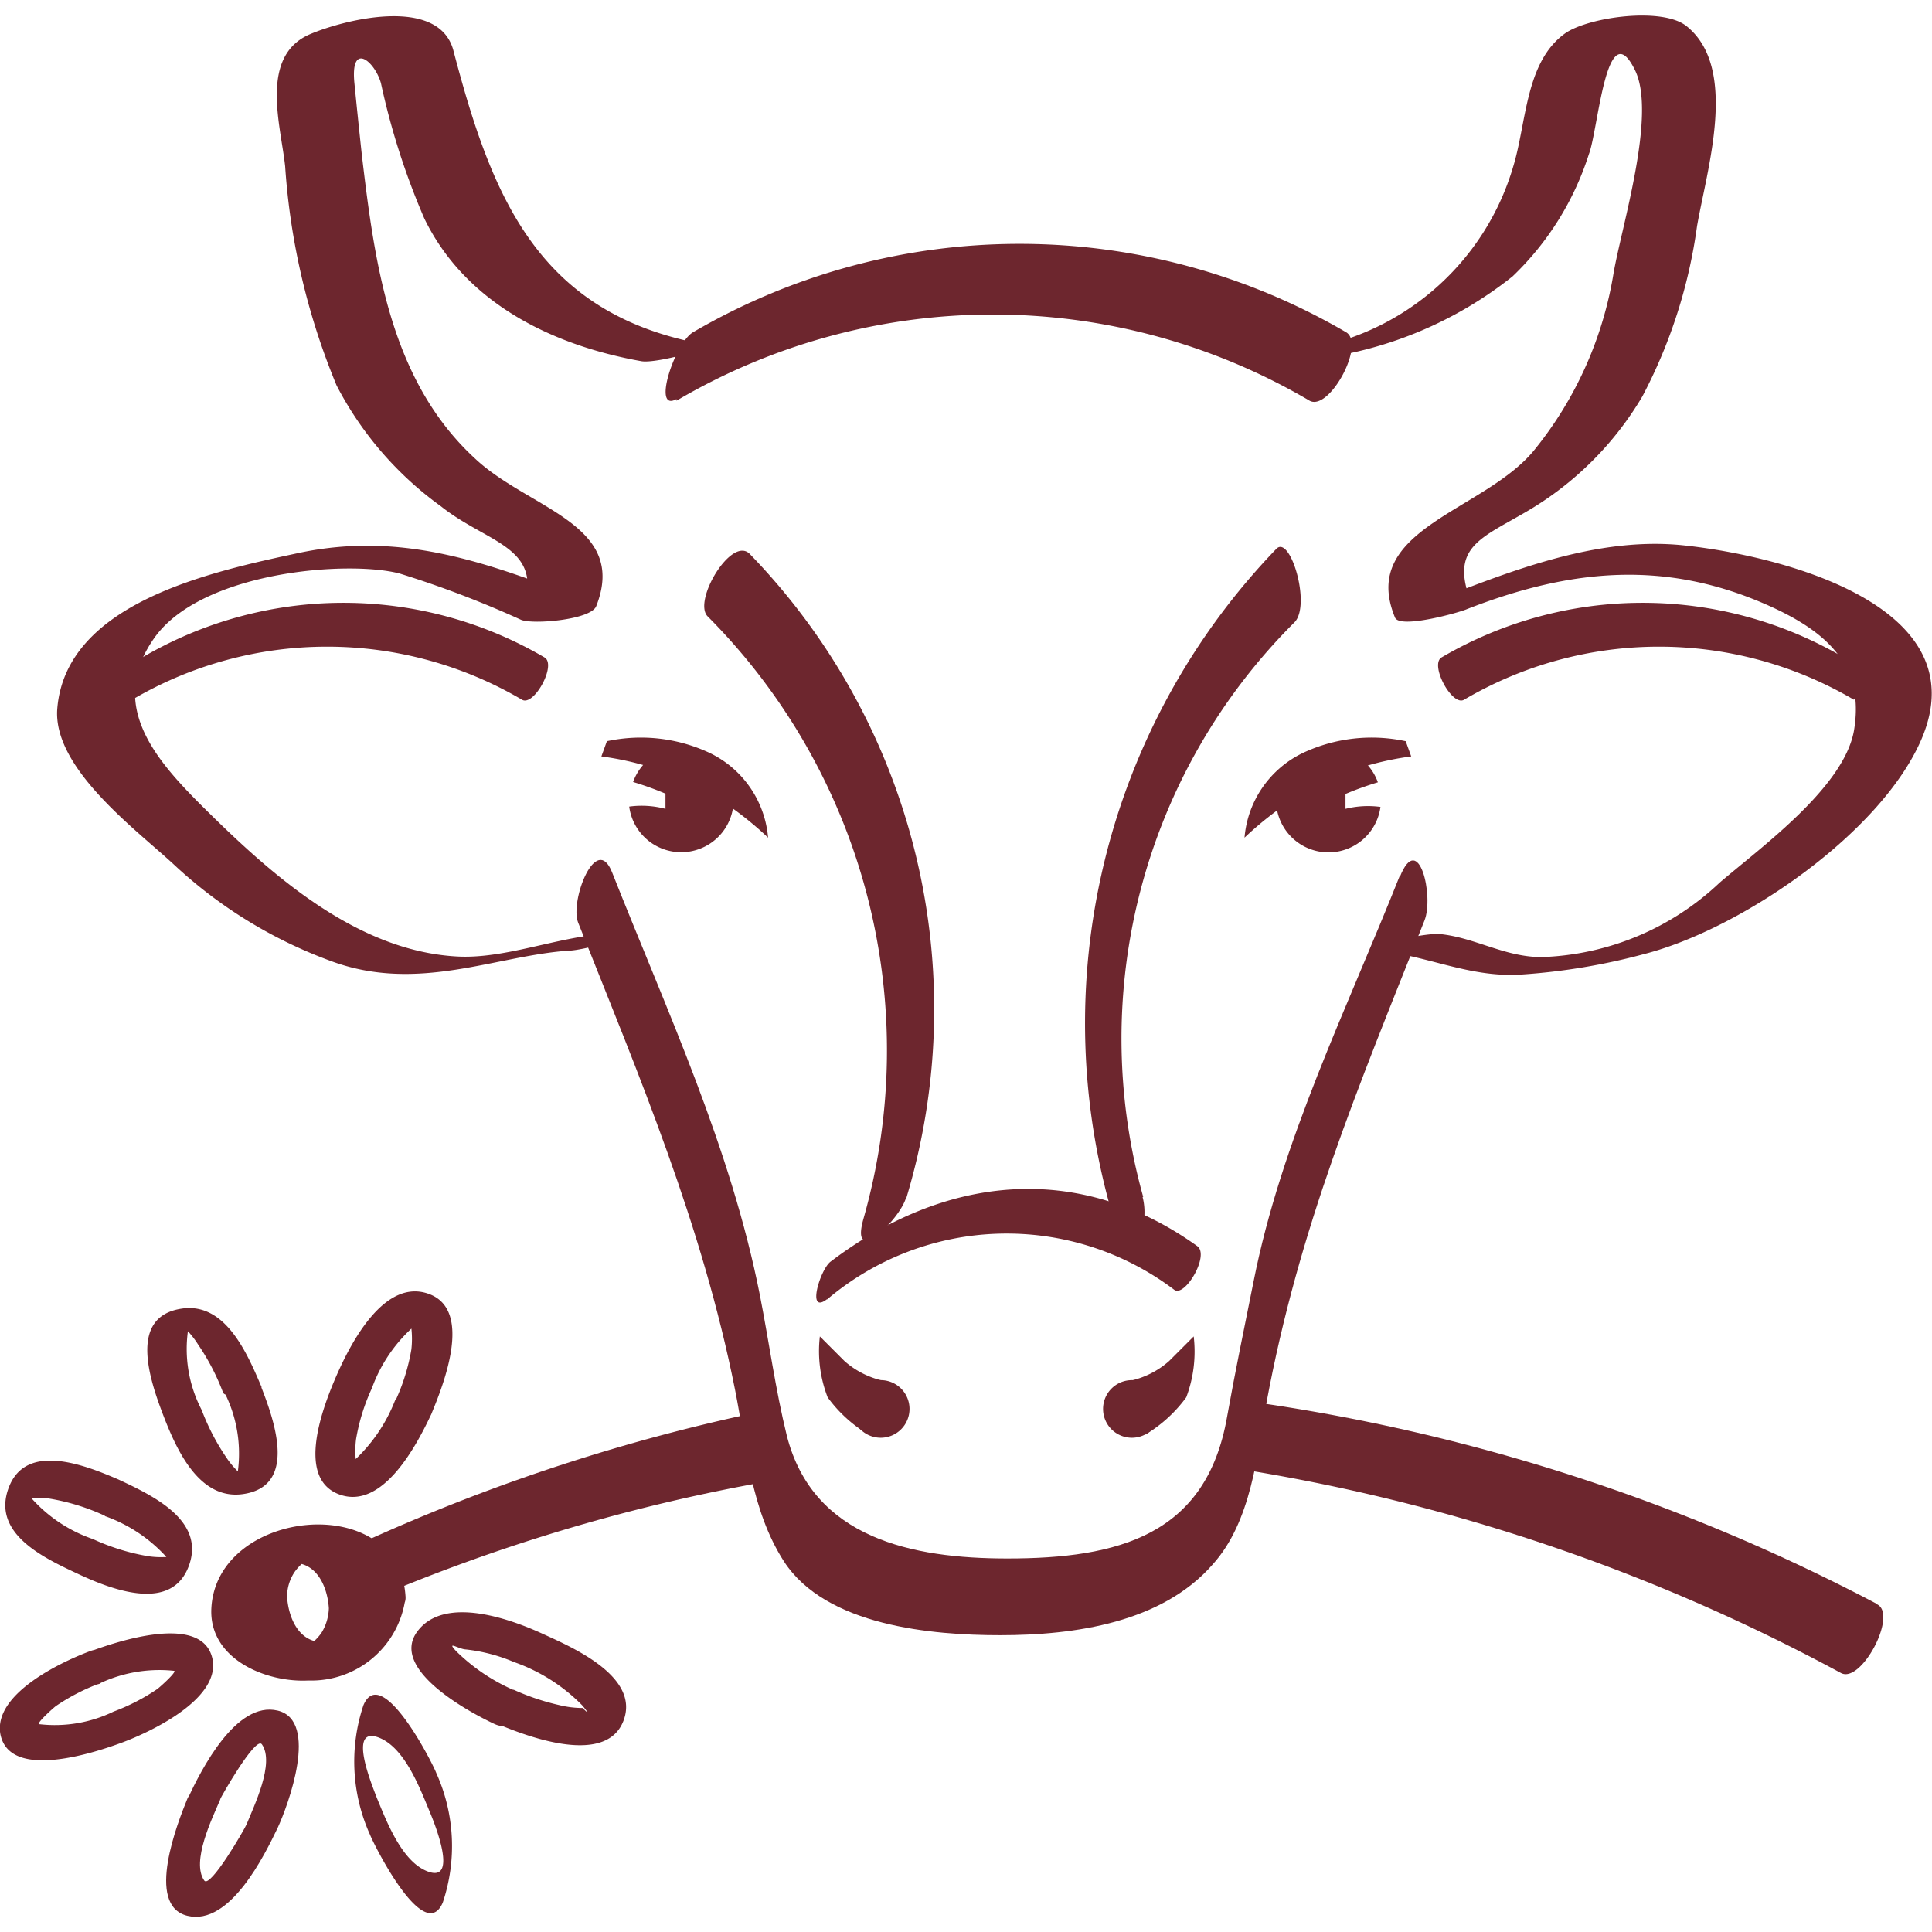 <svg xmlns="http://www.w3.org/2000/svg" version="1.1" xmlns:xlink="http://www.w3.org/1999/xlink" xmlns:svgjs="http://svgjs.dev/svgjs" width="59.69" height="59.69"><svg xmlns="http://www.w3.org/2000/svg" viewBox="0 0 59.69 59.69"><g transform="translate(0, 0.47)"><defs><style>.cls-1,.cls-2{fill:#6d262e;}.cls-2{fill-rule:evenodd;}</style></defs><title>favicon</title><g id="SvgjsG1898" data-name="Vrstva 2"><g id="SvgjsG1897" data-name="Vrstva 1"><path class="cls-1" d="M58,49.09a59.17,59.17,0,0,0-19.47-6.27c-.13.74-.24,1.43-.39,2.07a58.32,58.32,0,0,1,18.74,6.33c.63.33,1.75-1.8,1.12-2.12"></path><path class="cls-1" d="M43.25,26.58c-1.63,4.11-3.66,8.19-4.52,12.54-.28,1.4-.57,2.79-.82,4.19-.64,3.65-3.35,4.37-6.79,4.37-2.93,0-6-.62-6.81-3.79-.35-1.42-.55-2.9-.83-4.33-.9-4.57-2.86-8.76-4.57-13.08-.49-1.24-1.31.88-1.05,1.55,1.92,4.82,3.84,9.36,4.85,14.44.36,1.81.49,3.71,1.51,5.3,1.3,2,4.58,2.28,6.68,2.28,2.32,0,5-.39,6.57-2.19,1.19-1.32,1.37-3.37,1.66-5,1-5.39,2.81-9.68,4.88-14.89.3-.75-.18-2.8-.76-1.35"></path><path class="cls-1" d="M40.73,10.61a12.14,12.14,0,0,0,6-2.54,9,9,0,0,0,2.36-3.78c.29-.75.54-4.42,1.43-2.58.66,1.38-.42,4.81-.67,6.27a11.63,11.63,0,0,1-2.42,5.42c-1.53,1.93-5.47,2.45-4.33,5.21.15.36,2-.16,2.22-.26,3.23-1.26,6.15-1.52,9.3-.12,1.8.8,3,1.85,2.66,3.87-.31,1.76-2.88,3.61-4.15,4.7a8.4,8.4,0,0,1-5.5,2.3c-1.18,0-2.11-.64-3.24-.72a5.66,5.66,0,0,0-2,.51c1.59.1,2.93.85,4.59.75A19.55,19.55,0,0,0,50.82,29c3-.78,7.29-3.73,8.54-6.62,1.79-4.15-4.34-5.68-7.33-6s-6,1.06-8.76,2.12l2.22-.26c-.75-1.82.25-2.06,1.75-2.95a10,10,0,0,0,3.5-3.51,15.86,15.86,0,0,0,1.69-5.26c.31-1.78,1.29-4.88-.32-6.18-.74-.6-3-.29-3.74.21-1.25.88-1.2,2.76-1.62,4.13a8,8,0,0,1-6.08,5.58c-1.34.24-1.29.59.06.35"></path><path class="cls-1" d="M18.72,28.38c-1.52.1-3.14.79-4.62.7C11,28.9,8.38,26.55,6.31,24.5c-1.5-1.49-3-3.18-1.55-5.25s6-2.42,7.59-2a31.7,31.7,0,0,1,3.75,1.43c.37.15,2.15,0,2.32-.42,1-2.54-2.08-3-3.74-4.56-2.62-2.41-3.1-6-3.5-9.38q-.12-1.11-.23-2.22c-.13-1.31.63-.68.82,0a22.44,22.44,0,0,0,1.34,4.18c1.28,2.64,4,3.93,6.71,4.41.47.08,2.34-.45,2-.51C16.61,9.26,15.19,5.6,14,1.06,13.52-.6,10.62.14,9.57.59,8,1.27,8.68,3.42,8.81,4.67a21.37,21.37,0,0,0,1.59,6.77,10.63,10.63,0,0,0,3.22,3.73c1.52,1.21,3.34,1.25,2.44,3.44l2.32-.42C15.28,17,12.55,15.9,9.2,16.62c-2.66.57-7.16,1.53-7.43,4.8-.15,1.83,2.42,3.73,3.58,4.8a14.32,14.32,0,0,0,4.87,3c2.69,1,5.1-.17,7.37-.32.43,0,2.63-.59,1.15-.5"></path><path class="cls-1" d="M20.9,11.91a19.29,19.29,0,0,1,19.56,0c.61.34,1.75-1.77,1.12-2.12a20,20,0,0,0-20.16,0c-.57.32-1.29,2.5-.52,2.07"></path><path class="cls-1" d="M4.08,21.15a11.88,11.88,0,0,1,12.05,0c.37.21,1.08-1.09.69-1.31a12.28,12.28,0,0,0-12.42,0c-.35.2-.8,1.54-.32,1.27"></path><path class="cls-1" d="M57.28,21.15a11.88,11.88,0,0,0-12.05,0c-.37.21-1.07-1.09-.69-1.31a12.28,12.28,0,0,1,12.42,0c.35.2.8,1.54.32,1.27"></path><path class="cls-1" d="M25.55,39.68a8.58,8.58,0,0,1,10.73-.3c.33.24,1.1-1.07.71-1.35-3.7-2.65-7.82-2.18-11.33.48-.32.24-.75,1.65-.11,1.16"></path><path class="cls-1" d="M28,36.55a20.21,20.21,0,0,0-4.83-19.9c-.56-.59-1.77,1.44-1.31,1.92a19,19,0,0,1,4.81,18.64c-.41,1.5,1.13,0,1.32-.67"></path><path class="cls-1" d="M18.58,22.9a9.24,9.24,0,0,1,2.93.9,10.55,10.55,0,0,1,2.22,1.61,3.2,3.2,0,0,0-1.83-2.63,5,5,0,0,0-3.15-.35Z"></path><path class="cls-1" d="M21.08,22.62a1.61,1.61,0,0,0-1.52,1.07,10,10,0,0,1,1,.36v.47a2.86,2.86,0,0,0-1.12-.07,1.62,1.62,0,1,0,1.6-1.83"></path><path class="cls-2" d="M28.1,43.06a.89.89,0,1,1-.89-.89.89.89,0,0,1,.89.89"></path><path class="cls-1" d="M27.21,42.17a2.66,2.66,0,0,1-1.12-.59l-.76-.76a3.94,3.94,0,0,0,.24,1.88,4.25,4.25,0,0,0,1.26,1.15"></path><path class="cls-1" d="M35.32,36.51A18.15,18.15,0,0,1,40,18.75c.51-.54-.14-2.72-.57-2.26a21.13,21.13,0,0,0-5,20.78c.43,1.57,1.14.25.87-.76"></path><path class="cls-1" d="M43.6,22.9a9.25,9.25,0,0,0-2.93.9,10.55,10.55,0,0,0-2.22,1.61,3.2,3.2,0,0,1,1.83-2.63,5,5,0,0,1,3.15-.35Z"></path><path class="cls-1" d="M41.57,24.53v-.47a10.1,10.1,0,0,1,1-.36,1.62,1.62,0,1,0,.08.76,2.87,2.87,0,0,0-1.12.07"></path><path class="cls-2" d="M34.08,43.06a.89.89,0,1,0,.89-.89.89.89,0,0,0-.89.89"></path><path class="cls-1" d="M35,42.17a2.66,2.66,0,0,0,1.12-.59l.76-.76a4,4,0,0,1-.23,1.88,4.28,4.28,0,0,1-1.26,1.15"></path><path class="cls-1" d="M11.35,49a56.07,56.07,0,0,1,12.6-3.74,20,20,0,0,1-.43-2.12,58.48,58.48,0,0,0-13,4.36,1.81,1.81,0,0,1,.79,1.5"></path><path class="cls-1" d="M7.75,49.43c-.32.69-.45,1.52.08,1.26l.53-.25a1.82,1.82,0,0,1-.6-1"></path><path class="cls-1" d="M10.16,49.22a1.53,1.53,0,0,1-.23.76,1.57,1.57,0,0,1-.22.25c-.24.19.35.1,0,0-.58-.16-.81-.85-.84-1.37a1.37,1.37,0,0,1,.23-.76,1.58,1.58,0,0,1,.22-.25c.24-.19-.35-.1,0,0,.58.16.81.85.84,1.37,0,.77,2.42.49,2.37-.35-.18-3.31-5.84-2.75-6,.35-.08,1.56,1.68,2.3,3,2.23a2.93,2.93,0,0,0,3-2.58c0-.72-2.33-.51-2.37.35"></path><path class="cls-1" d="M16,51.8a5.89,5.89,0,0,1-1.9-1.25c-.33-.35.07-.07.29-.06a5.24,5.24,0,0,1,1.49.39A5.5,5.5,0,0,1,18,52.23q.29.36,0,.07a3.06,3.06,0,0,1-.72-.09,7.28,7.28,0,0,1-1.4-.47.59.59,0,0,0-.42,1.09c.87.36,3.26,1.26,3.8-.13S17.6,50.39,16.75,50s-3-1.23-3.86-.06,1.63,2.5,2.38,2.85,1.33-.67.68-1"></path><path class="cls-1" d="M11.64,55.07c-.15-.4-.92-2.25.08-1.85.79.32,1.25,1.55,1.55,2.27.17.4.91,2.25-.08,1.85-.79-.32-1.25-1.55-1.55-2.27,0,.1-.33.83-.21,1.14s1.68,3.43,2.25,2.1a5.48,5.48,0,0,0-.2-4c-.11-.3-1.69-3.41-2.25-2.1a5.48,5.48,0,0,0,.2,4c0-.12.32-.83.21-1.14"></path><path class="cls-1" d="M6.78,55.16c.06-.14,1.12-2,1.31-1.74.41.58-.25,1.92-.47,2.47-.06.15-1.13,2-1.31,1.74-.41-.58.25-1.93.48-2.47.3-.73-.74-.62-1-.06-.29.71-1.32,3.3,0,3.62S8.18,56.83,8.58,56c.32-.69,1.29-3.31,0-3.62S6.21,54.22,5.8,55.1c-.33.71.72.6,1,.06"></path><path class="cls-1" d="M3.08,51.54a4.32,4.32,0,0,1,2.29-.39c.14,0-.48.55-.52.57a6.34,6.34,0,0,1-1.34.69,4.16,4.16,0,0,1-2.29.39c-.14,0,.48-.55.52-.57a6.32,6.32,0,0,1,1.34-.69c.66-.27.44-1.27-.29-1s-3,1.27-2.78,2.56c.28,1.48,3,.55,3.78.26s3-1.3,2.78-2.55c-.28-1.48-3-.55-3.78-.26s-.45,1.24.29,1"></path><path class="cls-1" d="M3.24,46.37A4.66,4.66,0,0,1,5.44,48q.57-.7-.08-.39a2.65,2.65,0,0,1-.78,0,6.76,6.76,0,0,1-1.71-.53,4.5,4.5,0,0,1-2.2-1.64q-.57.7.08.39a2.65,2.65,0,0,1,.78,0,6.7,6.7,0,0,1,1.71.53c.17.07.61-1,.42-1.12-1-.43-2.85-1.18-3.39.25s1.1,2.18,2.17,2.68,2.86,1.16,3.39-.25-1.1-2.18-2.17-2.68c-.15-.07-.62,1-.42,1.12"></path><path class="cls-1" d="M6.93,42.54a4.19,4.19,0,0,1,.35,2.83c.57.07.69,0,.38-.12A2.66,2.66,0,0,1,7,44.57a7,7,0,0,1-.77-1.48,4.07,4.07,0,0,1-.35-2.83q-.85-.11-.38.12a2.69,2.69,0,0,1,.62.69,7,7,0,0,1,.77,1.48c.1.25,1.23-.07,1.19-.17-.43-1-1.1-2.62-2.46-2.42-1.66.24-1,2.19-.57,3.31s1.13,2.61,2.46,2.42c1.66-.24,1-2.19.56-3.31-.09-.24-1.23.05-1.19.17"></path><path class="cls-1" d="M12.22,42.76a5,5,0,0,1-1.33,1.94c.18.23.22.2.1-.09A2.88,2.88,0,0,1,11,44a6.19,6.19,0,0,1,.49-1.58,4.68,4.68,0,0,1,1.33-1.94q-.27-.34-.11.09a2.93,2.93,0,0,1,0,.65,6.23,6.23,0,0,1-.49,1.58c-.26.63.88,1,1.11.41.35-.85,1.3-3.19-.07-3.7S10.85,41,10.41,42s-1.28,3.2.07,3.7,2.41-1.55,2.85-2.49c.29-.61-.85-1-1.11-.41"></path></g></g></g></svg><style>@media (prefers-color-scheme: light) { :root { filter: none; } }
@media (prefers-color-scheme: dark) { :root { filter: none; } }
</style></svg>